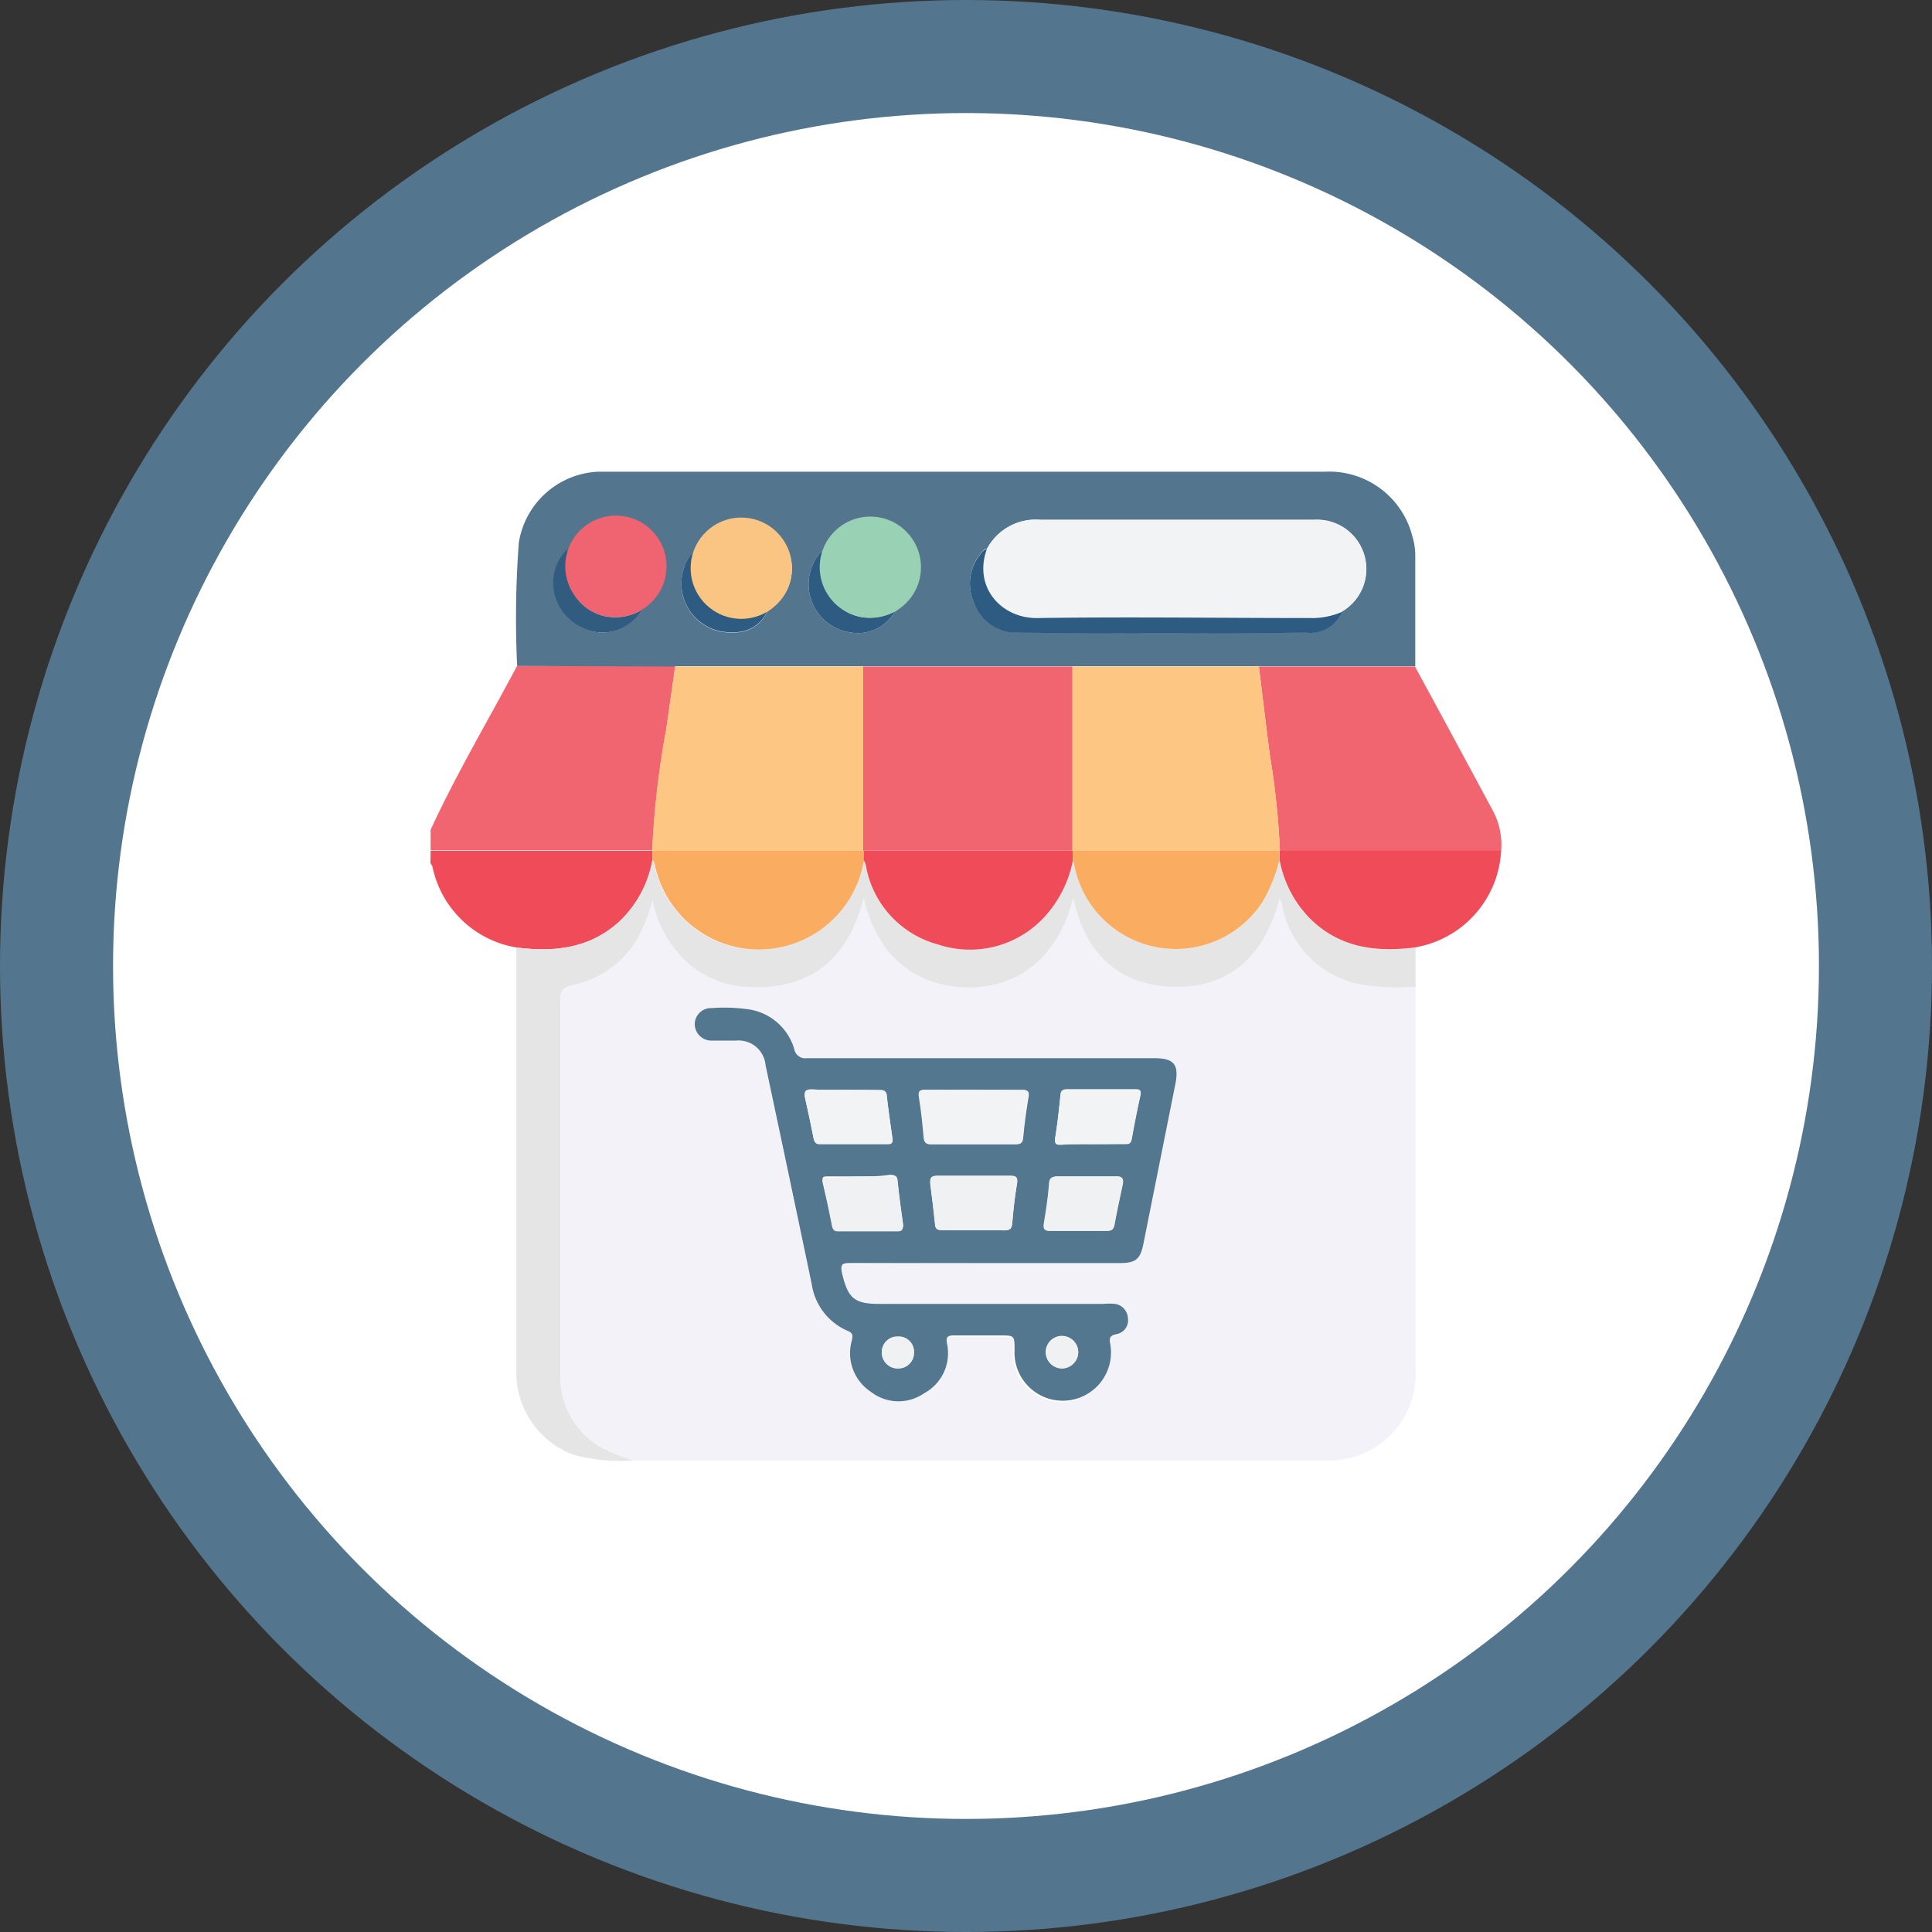 <svg xmlns="http://www.w3.org/2000/svg" id="b5e0837b-a6eb-43c0-8a39-9041b479ff2b" data-name="Layer 1" viewBox="0 0 137.74 137.74"><rect x="0" y="0" width="137.74" height="137.74" fill="#333333" stroke="none"/><defs><style>.be233b9c-f43c-427a-a923-87cb80ae6af9{fill:#53768e;}.ad17867a-1985-4b3c-bead-d72cc9666b13{fill:#fff;}.e827b37b-266d-4a62-a992-4ea371c1ef7b{fill:#f16570;}.ad19469e-8cd4-4c47-9e0d-3ba1aeb36d31{fill:#f04b58;}.fb8e08d0-2ae4-4717-92ff-44deca9dc997{fill:#f3f2f9;}.eac1b248-c611-41ae-b651-e8b0aacf6375{fill:#e6e5e5;}.afab098c-da27-499c-9116-81928c1f4437{fill:#fdc783;}.bac294e2-8516-4fd5-865f-01416bc79bf5{fill:#faac60;}.faf68195-4219-4ddd-82aa-b37f67b1bb93{fill:#53778f;}.fe771a5c-e074-4d1b-b96d-6b9b47fd9087{fill:#f2f3f4;}.b2b7a161-4e71-45b5-adc0-37736e965242{fill:#98d1b3;}.acab8636-78d7-40ff-930b-9e87530ce158{fill:#ef6470;}.b224c105-cf2d-4bc2-acef-3519f3cc0110{fill:#2d5b81;}.be244628-2c1e-499a-8e47-24be73a84675{fill:#325b80;}.a00357c3-51ac-4464-b96c-c0f47e205387{fill:#f0f1f2;}.b2b9b145-b9ba-4537-88c3-cddeff61ba7c{fill:#fac583;}</style></defs><circle class="be233b9c-f43c-427a-a923-87cb80ae6af9" cx="68.87" cy="68.87" r="68.87"></circle><circle class="ad17867a-1985-4b3c-bead-d72cc9666b13" cx="68.87" cy="68.87" r="60.81"></circle><path class="e827b37b-266d-4a62-a992-4ea371c1ef7b" d="M36.83,65.29c1.84-4,4.1-7.79,6.16-11.68l11.28,0-.63,4.47a63.13,63.13,0,0,0-1,8.66H36.83Z" transform="translate(-6.13 -6.13)"></path><path class="ad19469e-8cd4-4c47-9e0d-3ba1aeb36d31" d="M36.83,66.78H52.65l0,.69a7.93,7.93,0,0,1-2.4,4.4c-2.12,1.9-4.63,2.15-7.29,1.81a7.34,7.34,0,0,1-6-5.77,1,1,0,0,0-.14-.23Z" transform="translate(-6.13 -6.13)"></path><path class="fb8e08d0-2ae4-4717-92ff-44deca9dc997" d="M107.05,76.49c0,9.16,0,18.32,0,27.48a6.13,6.13,0,0,1-6.26,6.28q-24.75,0-49.49,0a12.79,12.79,0,0,1-2.31-.92,5.8,5.8,0,0,1-2.89-4.77c0-9.09,0-18.18,0-27.27,0-.63.22-.83.81-1a7,7,0,0,0,4.76-3.48,13.23,13.23,0,0,0,1-2.58,8,8,0,0,0,2.19,4.16,6.86,6.86,0,0,0,4.28,2c4.55.35,7.41-1.77,8.58-6.33.94,4.07,3.52,6,6.5,6.33,3.33.38,7.08-1.06,8.44-6.33.78,3.67,2.9,6,6.49,6.3,4.4.39,7.08-2,8.22-6.26a1.77,1.77,0,0,1,.14.31,7.11,7.11,0,0,0,5.34,5.77A18,18,0,0,0,107.05,76.49ZM76.37,96.17c3.18,0,6.36,0,9.54,0,1.19,0,1.51-.25,1.74-1.38l2.28-11.4c.27-1.38-.11-1.83-1.51-1.83q-12.37,0-24.75,0a.8.8,0,0,1-.92-.67,4,4,0,0,0-3.12-2.79A12,12,0,0,0,56.88,78a1.16,1.16,0,0,0-1.24,1.13,1.19,1.19,0,0,0,1.21,1.17c.57,0,1.14,0,1.71,0a1.93,1.93,0,0,1,2.13,1.76q1.65,7.8,3.29,15.6A4.31,4.31,0,0,0,66.55,101c.37.16.35.33.28.67a3.3,3.3,0,0,0,1.36,3.67,3.2,3.2,0,0,0,3.78.11A3.24,3.24,0,0,0,73.54,102c-.07-.42,0-.57.47-.56,1.12,0,2.23,0,3.35,0s1.06,0,1,1.07a3.44,3.44,0,1,0,6.82-.48c-.09-.48,0-.58.44-.68a1,1,0,0,0,.82-1.16,1.07,1.07,0,0,0-.92-1,4.36,4.36,0,0,0-.81,0h-16c-1.78,0-2.22-.41-2.64-2.15-.18-.73.08-.76.66-.76C70,96.19,73.19,96.18,76.37,96.17Z" transform="translate(-6.13 -6.13)"></path><path class="be233b9c-f43c-427a-a923-87cb80ae6af9" d="M54.27,53.65,43,53.61a71.76,71.76,0,0,1,.12-8.8,6,6,0,0,1,5.65-5.05h51.81a6.12,6.12,0,0,1,6.25,4.63,4.79,4.79,0,0,1,.2,1.24c0,2.67,0,5.33,0,8l-11.13,0H54.27Zm-7.41-8.53a2.55,2.55,0,0,0-.4.32,3.38,3.38,0,0,0-.53,3.69A3.64,3.64,0,0,0,49,51.23a3.23,3.23,0,0,0,2.85-1.66,3.08,3.08,0,0,1,.27-.24,3.32,3.32,0,0,0,1.18-3.53,3.24,3.24,0,0,0-2.49-2.5C49.25,42.89,48,43.48,46.86,45.12Zm8.9.3a1.86,1.86,0,0,0-.83,1.11,3.48,3.48,0,0,0,3.45,4.69,2.54,2.54,0,0,0,2.45-1.48l.52-.42a3.44,3.44,0,0,0,.8-4.32,3.49,3.49,0,0,0-4.07-1.66A4.23,4.23,0,0,0,55.76,45.42Zm9.11,0a.43.43,0,0,0-.35.22,3.47,3.47,0,0,0,2.32,5.59,3,3,0,0,0,3.09-1.51c.22-.19.46-.36.67-.57a3.46,3.46,0,0,0,.78-3.82A3.51,3.51,0,0,0,68,43.19,3.61,3.61,0,0,0,64.87,45.42Zm11.62-.15c-.09,0-.2,0-.26.12a3.32,3.32,0,0,0-.7,3.59,3.21,3.21,0,0,0,3.11,2.24q10.32.08,20.62,0a2.47,2.47,0,0,0,2.57-1.5,3.51,3.51,0,0,0-2-6.52c-6.51,0-13,0-19.52,0A3.94,3.94,0,0,0,76.49,45.27Z" transform="translate(-6.13 -6.13)"></path><path class="eac1b248-c611-41ae-b651-e8b0aacf6375" d="M107.05,76.49a18,18,0,0,1-4.21-.23,7.11,7.11,0,0,1-5.34-5.77,1.77,1.77,0,0,0-.14-.31c-1.14,4.31-3.82,6.65-8.22,6.26-3.59-.33-5.71-2.63-6.49-6.3-1.36,5.27-5.11,6.71-8.44,6.33-3-.35-5.56-2.26-6.5-6.33-1.17,4.56-4,6.68-8.58,6.33a6.86,6.86,0,0,1-4.28-2,8,8,0,0,1-2.19-4.16,13.23,13.23,0,0,1-1,2.58,7,7,0,0,1-4.76,3.48c-.59.13-.81.33-.81,1,0,9.09,0,18.18,0,27.27A5.8,5.8,0,0,0,49,109.33a12.79,12.79,0,0,0,2.31.92,13.07,13.07,0,0,1-4.26-.39A6.27,6.27,0,0,1,42.94,104V73.68c2.66.34,5.17.09,7.29-1.81a7.93,7.93,0,0,0,2.4-4.4.82.82,0,0,1,.14.26,7.58,7.58,0,0,0,14.92-.28,1.36,1.36,0,0,1,.14.33A7.09,7.09,0,0,0,73,73.46a7.21,7.21,0,0,0,7.6-2,8.33,8.33,0,0,0,2-4,2,2,0,0,1,.13.34,7.37,7.37,0,0,0,13.44,2.6,11.18,11.18,0,0,0,1.18-2.94,8,8,0,0,0,2.31,4.31c2.12,2,4.67,2.26,7.39,1.91Z" transform="translate(-6.13 -6.13)"></path><path class="e827b37b-266d-4a62-a992-4ea371c1ef7b" d="M95.88,53.65l11.13,0q2.79,5.14,5.56,10.29a5.16,5.16,0,0,1,.58,2.89H97.38a56.74,56.74,0,0,0-.72-6.87C96.38,57.83,96.14,55.74,95.88,53.65Z" transform="translate(-6.13 -6.13)"></path><path class="ad19469e-8cd4-4c47-9e0d-3ba1aeb36d31" d="M97.38,66.78h15.77a7.37,7.37,0,0,1-5.3,6.7c-.26.08-.53.13-.79.19-2.72.35-5.27.08-7.39-1.91a8,8,0,0,1-2.31-4.31c0-.22,0-.45,0-.68Z" transform="translate(-6.13 -6.13)"></path><path class="afab098c-da27-499c-9116-81928c1f4437" d="M54.27,53.65H67.71c0,.47,0,.94,0,1.42l0,11.71H52.62a63.13,63.13,0,0,1,1-8.66Z" transform="translate(-6.13 -6.13)"></path><path class="bac294e2-8516-4fd5-865f-01416bc79bf5" d="M52.65,66.78H67.72l0,.66a7.58,7.58,0,0,1-14.92.28.82.82,0,0,0-.14-.26C52.64,67.24,52.65,67,52.65,66.78Z" transform="translate(-6.13 -6.13)"></path><path class="faf68195-4219-4ddd-82aa-b37f67b1bb93" d="M76.37,96.18c-3.18,0-6.36,0-9.54,0-.58,0-.84,0-.66.76.42,1.74.86,2.15,2.64,2.15h16a4.36,4.36,0,0,1,.81,0,1.07,1.07,0,0,1,.92,1,1,1,0,0,1-.82,1.16c-.41.1-.53.2-.44.68a3.44,3.44,0,1,1-6.82.48c0-1.07,0-1.07-1-1.07s-2.23,0-3.35,0c-.45,0-.54.14-.47.56A3.24,3.24,0,0,1,72,105.47a3.2,3.2,0,0,1-3.78-.11,3.3,3.3,0,0,1-1.36-3.67c.07-.34.09-.51-.28-.67A4.31,4.31,0,0,1,64,97.68q-1.63-7.8-3.29-15.6a1.93,1.93,0,0,0-2.13-1.76c-.57,0-1.14,0-1.71,0a1.19,1.19,0,0,1-1.21-1.17A1.16,1.16,0,0,1,56.88,78a12,12,0,0,1,2.75.11,4,4,0,0,1,3.12,2.79.8.8,0,0,0,.92.67q12.38,0,24.75,0c1.4,0,1.78.45,1.51,1.83l-2.28,11.4c-.23,1.13-.55,1.38-1.74,1.38Zm-.85-12.35c-1.11,0-2.23,0-3.35,0-.4,0-.57.06-.49.54.16,1,.25,1.92.34,2.88,0,.35.17.46.51.46,2,0,4,0,6,0,.37,0,.52-.09.55-.49.09-1,.22-1.92.38-2.88.07-.43-.09-.51-.47-.5C77.81,83.84,76.67,83.83,75.52,83.83Zm0,10c.74,0,1.49,0,2.23,0,.38,0,.51-.13.55-.51.08-.94.18-1.87.34-2.8.07-.46-.06-.57-.48-.57-1.74,0-3.47,0-5.21,0-.45,0-.54.19-.49.59.13,1,.24,1.92.34,2.88,0,.38.27.41.57.4C74.07,93.83,74.79,93.84,75.51,93.84Zm-9.13-10c-.77,0-1.54,0-2.3,0-.52,0-.66.15-.55.64.22,1,.41,1.89.6,2.84.05.24.15.4.44.4q2.42,0,4.83,0c.3,0,.39-.11.35-.4-.14-1-.29-2-.4-3,0-.36-.18-.45-.51-.44C68,83.84,67.2,83.83,66.38,83.83ZM84,87.7c.77,0,1.54,0,2.31,0,.27,0,.45,0,.51-.38.18-1,.38-2,.61-3.06.08-.35,0-.44-.35-.43q-2.41,0-4.83,0c-.34,0-.49.09-.52.45-.1,1-.21,2-.37,3-.06.4.06.48.41.47C82.49,87.69,83.24,87.7,84,87.7ZM67.39,90H65.16c-.31,0-.45,0-.36.43.24,1,.45,2,.65,3,0,.27.16.38.43.38,1.41,0,2.83,0,4.24,0,.34,0,.43-.14.39-.45-.14-1-.28-2-.38-3,0-.39-.23-.48-.58-.47C68.83,90,68.11,90,67.39,90Zm16.25,0c-.67,0-1.34,0-2,0-.43,0-.67.06-.7.59-.07.94-.22,1.87-.37,2.8,0,.37.06.49.42.49,1.37,0,2.73,0,4.1,0,.36,0,.45-.17.51-.48.17-.93.37-1.86.57-2.78.09-.43,0-.65-.5-.62C85,90,84.32,90,83.64,90ZM83,102.56a1.16,1.16,0,1,0-1.15,1.13A1.17,1.17,0,0,0,83,102.56Zm-11.71,0a1.08,1.08,0,0,0-1.12-1.12A1.1,1.1,0,0,0,69,102.52a1.13,1.13,0,0,0,1.17,1.17A1.11,1.11,0,0,0,71.29,102.53Z" transform="translate(-6.13 -6.13)"></path><path class="e827b37b-266d-4a62-a992-4ea371c1ef7b" d="M67.67,66.78l0-11.71c0-.48,0-1,0-1.42H82.59V66.78H67.67Z" transform="translate(-6.13 -6.13)"></path><path class="afab098c-da27-499c-9116-81928c1f4437" d="M82.59,66.78V53.65H95.88c.26,2.09.5,4.18.78,6.26a56.74,56.74,0,0,1,.72,6.87H82.59Z" transform="translate(-6.13 -6.13)"></path><path class="fe771a5c-e074-4d1b-b96d-6b9b47fd9087" d="M76.49,45.27a3.94,3.94,0,0,1,3.81-2.09c6.51,0,13,0,19.52,0a3.51,3.51,0,0,1,2,6.52,5.35,5.35,0,0,1-2.31.45c-6.45,0-12.9-.07-19.35,0C77.56,50.23,75.47,48,76.49,45.27Z" transform="translate(-6.13 -6.13)"></path><path class="b2b7a161-4e71-45b5-adc0-37736e965242" d="M64.87,45.42A3.61,3.61,0,0,1,68,43.19a3.51,3.51,0,0,1,3.43,2.14,3.46,3.46,0,0,1-.78,3.82c-.21.21-.45.38-.67.57a3.93,3.93,0,0,1-2.36.41A3.55,3.55,0,0,1,64.87,45.42Z" transform="translate(-6.13 -6.13)"></path><path class="acab8636-78d7-40ff-930b-9e87530ce158" d="M46.86,45.12c1.09-1.64,2.39-2.23,4-1.82a3.24,3.24,0,0,1,2.49,2.5,3.32,3.32,0,0,1-1.18,3.53,3.08,3.08,0,0,0-.27.24A3.68,3.68,0,0,1,49,50C47,49.35,46.16,47.46,46.86,45.12Z" transform="translate(-6.13 -6.13)"></path><path class="b224c105-cf2d-4bc2-acef-3519f3cc0110" d="M76.49,45.27c-1,2.75,1.07,5,3.68,4.92,6.45-.09,12.9,0,19.35,0a5.35,5.35,0,0,0,2.31-.45,2.47,2.47,0,0,1-2.57,1.5q-10.31.08-20.62,0A3.21,3.21,0,0,1,75.53,49a3.32,3.32,0,0,1,.7-3.59C76.29,45.32,76.4,45.31,76.49,45.27Z" transform="translate(-6.13 -6.13)"></path><path class="be244628-2c1e-499a-8e47-24be73a84675" d="M46.86,45.12C46.16,47.46,47,49.35,49,50a3.68,3.68,0,0,0,2.86-.38A3.23,3.23,0,0,1,49,51.23a3.64,3.64,0,0,1-3.11-2.1,3.38,3.38,0,0,1,.53-3.69A2.55,2.55,0,0,1,46.86,45.12Z" transform="translate(-6.13 -6.13)"></path><path class="b224c105-cf2d-4bc2-acef-3519f3cc0110" d="M55.79,45.37c0,1-.28,1.34-.11,2,.6,2.35,2.73,3.33,5.15,2.35a2.54,2.54,0,0,1-2.45,1.48,3.48,3.48,0,0,1-3.45-4.69A2,2,0,0,1,55.79,45.37Z" transform="translate(-6.13 -6.13)"></path><path class="b224c105-cf2d-4bc2-acef-3519f3cc0110" d="M64.87,45.42a3.55,3.55,0,0,0,2.7,4.71,3.93,3.93,0,0,0,2.36-.41,3,3,0,0,1-3.09,1.51,3.47,3.47,0,0,1-2.32-5.59A.43.43,0,0,1,64.87,45.42Z" transform="translate(-6.13 -6.13)"></path><path class="ad19469e-8cd4-4c47-9e0d-3ba1aeb36d31" d="M67.72,66.79h14.9c0,.23,0,.45,0,.68a8.33,8.33,0,0,1-2,4,7.21,7.21,0,0,1-7.6,2,7.09,7.09,0,0,1-5.17-5.68,1.36,1.36,0,0,0-.14-.33Z" transform="translate(-6.13 -6.13)"></path><path class="bac294e2-8516-4fd5-865f-01416bc79bf5" d="M82.61,67.46c0-.23,0-.45,0-.68H97.34l0,.68a11.18,11.18,0,0,1-1.18,2.94,7.37,7.37,0,0,1-13.44-2.6A2,2,0,0,0,82.61,67.46Z" transform="translate(-6.13 -6.13)"></path><path class="fe771a5c-e074-4d1b-b96d-6b9b47fd9087" d="M75.52,83.83c1.15,0,2.29,0,3.43,0,.38,0,.54.07.47.5-.16,1-.29,1.92-.38,2.88,0,.4-.18.49-.55.49-2,0-4,0-6,0-.34,0-.47-.11-.51-.46-.09-1-.18-1.93-.34-2.88-.08-.48.09-.54.49-.54C73.29,83.84,74.41,83.83,75.52,83.83Z" transform="translate(-6.13 -6.13)"></path><path class="a00357c3-51ac-4464-b96c-c0f47e205387" d="M75.51,93.84c-.72,0-1.44,0-2.15,0-.3,0-.53,0-.57-.4-.1-1-.21-1.92-.34-2.88,0-.4,0-.59.49-.59,1.74,0,3.47,0,5.21,0,.42,0,.55.11.48.57-.16.93-.26,1.86-.34,2.8,0,.38-.17.52-.55.51C77,93.83,76.25,93.84,75.51,93.84Z" transform="translate(-6.13 -6.13)"></path><path class="fe771a5c-e074-4d1b-b96d-6b9b47fd9087" d="M66.38,83.83c.82,0,1.64,0,2.46,0,.33,0,.48.08.51.44.11,1,.26,2,.4,3,0,.29,0,.4-.35.4q-2.41,0-4.83,0c-.29,0-.39-.16-.44-.4-.19-1-.38-1.89-.6-2.84-.11-.49,0-.66.55-.64C64.84,83.86,65.61,83.83,66.38,83.83Z" transform="translate(-6.13 -6.13)"></path><path class="fe771a5c-e074-4d1b-b96d-6b9b47fd9087" d="M84,87.7c-.74,0-1.49,0-2.23,0-.35,0-.47-.07-.41-.47.16-1,.27-2,.37-3,0-.36.18-.46.52-.45q2.42,0,4.83,0c.33,0,.43.08.35.43-.23,1-.43,2-.61,3.06-.06.34-.24.38-.51.38C85.52,87.69,84.75,87.7,84,87.7Z" transform="translate(-6.13 -6.13)"></path><path class="a00357c3-51ac-4464-b96c-c0f47e205387" d="M67.39,90c.72,0,1.44,0,2.16,0,.35,0,.53.08.58.47.1,1,.24,2,.38,3,0,.31-.05.45-.39.45-1.41,0-2.83,0-4.24,0-.27,0-.38-.11-.43-.38-.2-1-.41-2-.65-3-.09-.38,0-.44.36-.43Z" transform="translate(-6.13 -6.13)"></path><path class="a00357c3-51ac-4464-b96c-c0f47e205387" d="M83.64,90c.68,0,1.35,0,2,0,.5,0,.59.19.5.62-.2.92-.4,1.85-.57,2.78-.06.31-.15.48-.51.48-1.37,0-2.73,0-4.1,0-.36,0-.47-.12-.42-.49.15-.93.3-1.86.37-2.8,0-.53.27-.6.7-.59C82.3,90,83,90,83.64,90Z" transform="translate(-6.13 -6.13)"></path><path class="a00357c3-51ac-4464-b96c-c0f47e205387" d="M83,102.56a1.17,1.17,0,0,1-1.15,1.13A1.14,1.14,0,1,1,83,102.56Z" transform="translate(-6.13 -6.13)"></path><path class="a00357c3-51ac-4464-b96c-c0f47e205387" d="M71.29,102.53a1.11,1.11,0,0,1-1.1,1.16A1.13,1.13,0,0,1,69,102.52a1.1,1.1,0,0,1,1.15-1.11A1.08,1.08,0,0,1,71.29,102.53Z" transform="translate(-6.13 -6.13)"></path><circle class="acab8636-78d7-40ff-930b-9e87530ce158" cx="43.91" cy="40.37" r="3.61"></circle><circle class="b2b9b145-b9ba-4537-88c3-cddeff61ba7c" cx="52.85" cy="40.51" r="3.61"></circle><circle class="b2b7a161-4e71-45b5-adc0-37736e965242" cx="62.05" cy="40.44" r="3.61"></circle></svg>